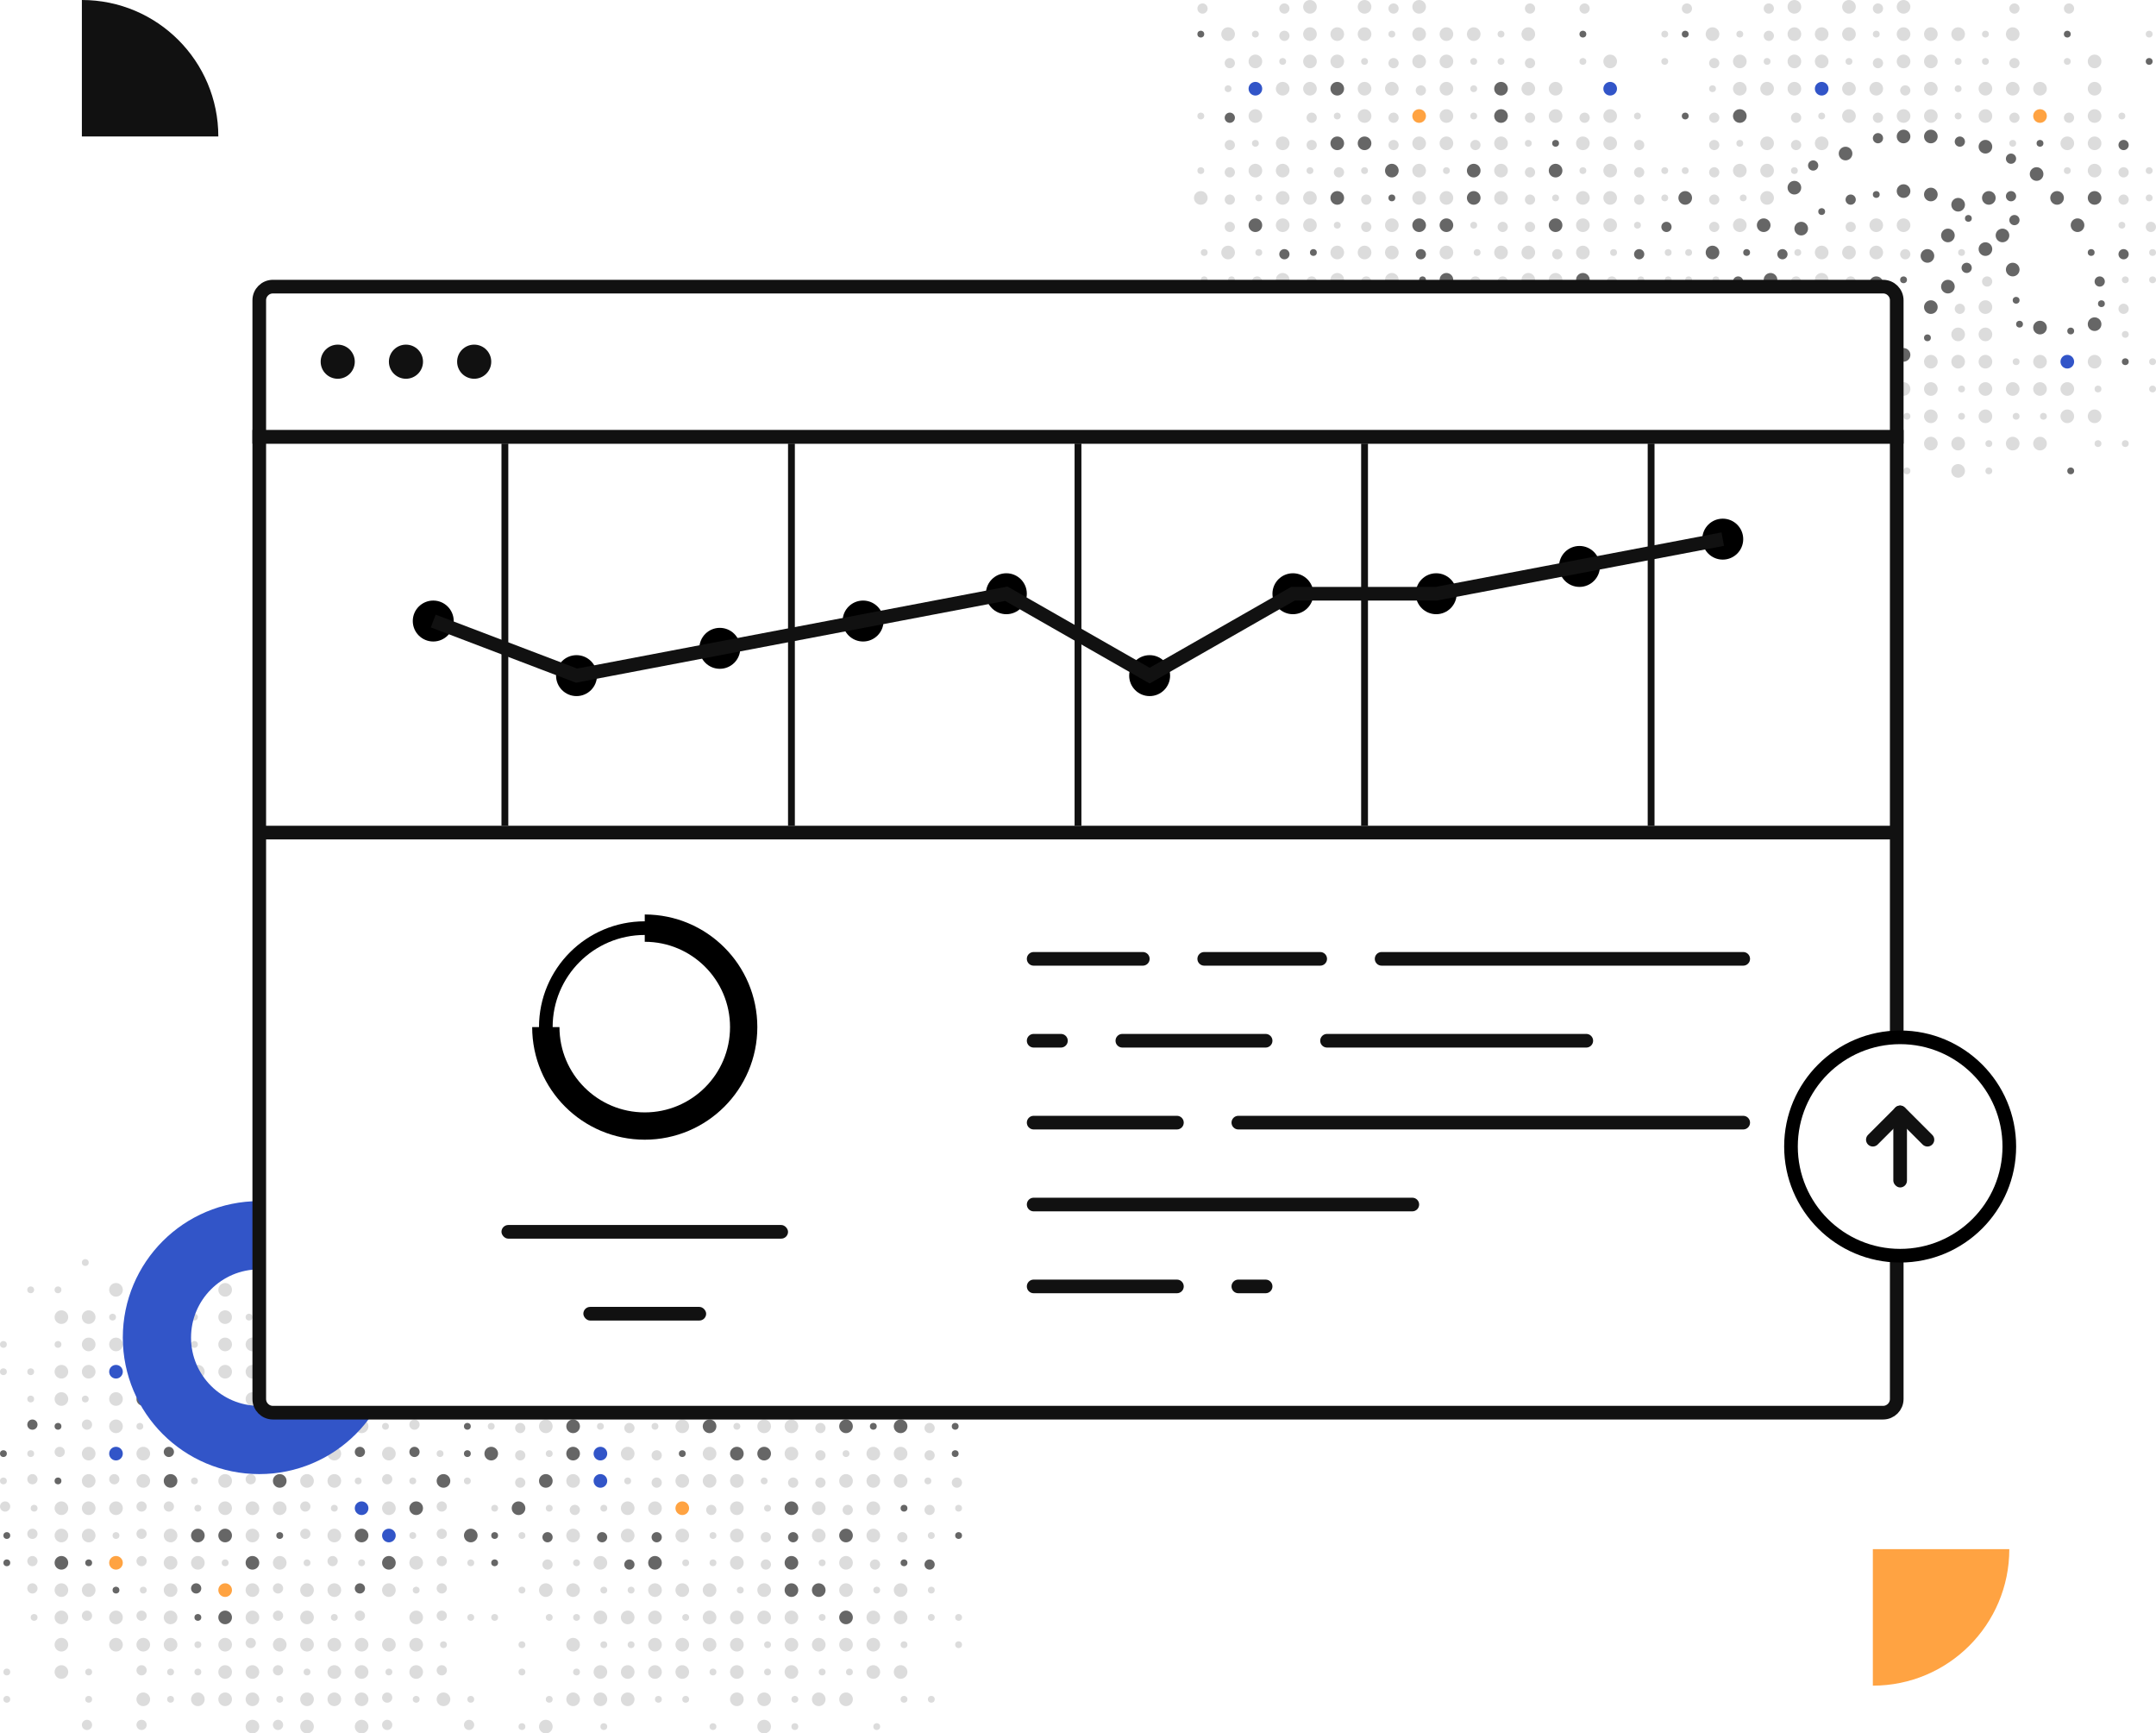 <?xml version="1.0" encoding="utf-8"?>
<svg xmlns="http://www.w3.org/2000/svg" width="632" height="508" viewBox="0 0 632 508">
  <g fill="none" fill-rule="evenodd">
    <rect width="632" height="508" fill="#FFF"/>
    <g transform="translate(0 368)">
      <g fill="#DCDCDC">
        <circle cx="144.5" cy="2.5" r="1.5"/>
        <circle cx="168.5" cy="2.5" r="1.5"/>
        <circle cx="176" cy="2" r="2"/>
        <circle cx="184" cy="10" r="2"/>
        <circle cx="176" cy="10" r="2"/>
        <circle cx="168.5" cy="10.5" r="1.5"/>
        <circle cx="160" cy="10" r="1"/>
        <circle cx="152" cy="10" r="2"/>
        <circle cx="144" cy="10" r="1"/>
        <circle cx="152.5" cy="18.5" r="1.5"/>
        <circle cx="160" cy="18" r="2"/>
        <circle cx="168" cy="18" r="1"/>
        <circle cx="176" cy="18" r="2"/>
        <circle cx="184" cy="18" r="2"/>
        <circle cx="184" cy="26" r="2"/>
        <circle cx="176" cy="26" r="2"/>
        <circle cx="168" cy="26" r="2"/>
        <circle cx="160" cy="26" r="2"/>
        <circle cx="152" cy="26" r="1"/>
        <circle cx="144" cy="34" r="1"/>
        <circle cx="152.5" cy="34.5" r="1.5"/>
        <circle cx="160" cy="34" r="2"/>
        <circle cx="176.5" cy="34.5" r="1.5"/>
        <circle cx="184" cy="34" r="1"/>
        <circle cx="184" cy="42" r="2"/>
        <circle cx="168" cy="42" r="2"/>
        <circle cx="160" cy="42" r="1"/>
        <circle cx="152.5" cy="42.5" r="1.5"/>
        <circle cx="192" cy="2" r="2"/>
        <circle cx="200.5" cy="2.5" r="1.5"/>
        <circle cx="208" cy="2" r="2"/>
        <circle cx="232" cy="10" r="1"/>
        <circle cx="224" cy="10" r="2"/>
        <circle cx="216" cy="10" r="2"/>
        <circle cx="208" cy="10" r="2"/>
        <circle cx="200" cy="10" r="1"/>
        <circle cx="192" cy="10" r="2"/>
        <circle cx="192" cy="18" r="1"/>
        <circle cx="200.5" cy="18.5" r="1.5"/>
        <circle cx="208" cy="18" r="2"/>
        <circle cx="216" cy="18" r="2"/>
        <circle cx="224" cy="18" r="1"/>
        <circle cx="232" cy="18" r="1"/>
        <circle cx="232" cy="26" r="2"/>
        <circle cx="224" cy="26" r="1"/>
        <circle cx="216" cy="26" r="2"/>
        <circle cx="208.5" cy="26.5" r="1.5"/>
        <circle cx="200" cy="26" r="2"/>
        <circle cx="192" cy="26" r="2"/>
        <circle cx="192" cy="34" r="2"/>
        <circle cx="200.5" cy="34.5" r="1.5"/>
        <circle cx="208" cy="34" r="2"/>
        <circle cx="232" cy="34" r="2"/>
        <circle cx="232" cy="42" r="2"/>
        <circle cx="208" cy="42" r="2"/>
        <circle cx="200.5" cy="42.5" r="1.5"/>
        <circle cx="192" cy="42" r="2"/>
        <circle cx="192" cy="50" r="1"/>
        <circle cx="200" cy="50" r="2"/>
        <circle cx="216" cy="50" r="1"/>
        <circle cx="224" cy="50" r="2"/>
        <circle cx="232" cy="50" r="2"/>
        <circle cx="232" cy="58" r="2"/>
        <circle cx="208" cy="58" r="2"/>
        <circle cx="192.5" cy="58.5" r="1.5"/>
        <circle cx="192.5" cy="66.5" r="1.5"/>
        <circle cx="200" cy="66" r="2"/>
        <circle cx="208" cy="66" r="2"/>
        <circle cx="216" cy="66" r="2"/>
        <circle cx="224" cy="66" r="1"/>
        <circle cx="232.5" cy="66.5" r="1.5"/>
        <circle cx="225" cy="74" r="1"/>
        <circle cx="216" cy="74" r="2"/>
        <circle cx="208.5" cy="74.5" r="1.5"/>
        <circle cx="192" cy="74" r="2"/>
        <circle cx="200" cy="82" r="2"/>
        <circle cx="209" cy="82" r="1"/>
        <circle cx="216" cy="82" r="2"/>
        <circle cx="224.5" cy="82.5" r="1.5"/>
        <circle cx="224.5" cy="90.5" r="1.5"/>
        <circle cx="216" cy="90" r="2"/>
        <circle cx="209" cy="90" r="1"/>
        <circle cx="201" cy="90" r="1"/>
        <circle cx="144" cy="50" r="1"/>
        <circle cx="152.5" cy="50.5" r="1.5"/>
        <circle cx="160" cy="50" r="2"/>
        <circle cx="176" cy="50" r="1"/>
        <circle cx="184.5" cy="50.5" r="1.5"/>
        <circle cx="184" cy="58" r="2"/>
        <circle cx="161" cy="58" r="1"/>
        <circle cx="152.5" cy="58.5" r="1.5"/>
        <circle cx="152.5" cy="66.5" r="1.5"/>
        <circle cx="168" cy="66" r="2"/>
        <circle cx="184" cy="66" r="1"/>
        <circle cx="184" cy="74" r="2"/>
        <circle cx="177" cy="74" r="1"/>
        <circle cx="168.5" cy="74.5" r="1.5"/>
        <circle cx="161" cy="74" r="1"/>
        <circle cx="145" cy="74" r="1"/>
        <circle cx="153" cy="82" r="1"/>
        <circle cx="168" cy="82" r="2"/>
        <circle cx="184" cy="82" r="2"/>
        <circle cx="176" cy="90" r="2"/>
        <circle cx="169" cy="90" r="1"/>
        <circle cx="160.5" cy="90.5" r="1.5"/>
        <circle cx="153" cy="98" r="1"/>
        <circle cx="160" cy="98" r="2"/>
        <circle cx="168" cy="98" r="2"/>
        <circle cx="177" cy="98" r="1"/>
        <circle cx="185" cy="98" r="1"/>
        <circle cx="184" cy="106" r="2"/>
        <circle cx="176" cy="106" r="2"/>
        <circle cx="169" cy="106" r="1"/>
        <circle cx="161" cy="106" r="1"/>
        <circle cx="145" cy="106" r="1"/>
        <circle cx="153" cy="114" r="1"/>
        <circle cx="168" cy="114" r="2"/>
        <circle cx="177" cy="114" r="1"/>
        <circle cx="185" cy="114" r="1"/>
        <circle cx="184" cy="122" r="2"/>
        <circle cx="176" cy="122" r="2"/>
        <circle cx="169" cy="122" r="1"/>
        <circle cx="153" cy="122" r="1"/>
        <circle cx="161" cy="130" r="1"/>
        <circle cx="168" cy="130" r="2"/>
        <circle cx="176" cy="130" r="2"/>
        <circle cx="184" cy="130" r="2"/>
        <circle cx="177" cy="138" r="1"/>
        <circle cx="160" cy="138" r="2"/>
        <circle cx="153" cy="138" r="1"/>
        <circle cx="192" cy="98" r="2"/>
        <circle cx="200" cy="98" r="2"/>
        <circle cx="208" cy="98" r="2"/>
        <circle cx="217" cy="98" r="1"/>
        <circle cx="224" cy="98" r="2"/>
        <circle cx="232" cy="106" r="2"/>
        <circle cx="224" cy="106" r="2"/>
        <circle cx="216" cy="106" r="2"/>
        <circle cx="208" cy="106" r="2"/>
        <circle cx="201" cy="106" r="1"/>
        <circle cx="192" cy="106" r="2"/>
        <circle cx="192" cy="114" r="2"/>
        <circle cx="200" cy="114" r="2"/>
        <circle cx="208" cy="114" r="2"/>
        <circle cx="216" cy="114" r="2"/>
        <circle cx="225" cy="114" r="1"/>
        <circle cx="232" cy="114" r="2"/>
        <circle cx="232" cy="122" r="2"/>
        <circle cx="225" cy="122" r="1"/>
        <circle cx="216" cy="122" r="2"/>
        <circle cx="209" cy="122" r="1"/>
        <circle cx="200" cy="122" r="2"/>
        <circle cx="192" cy="122" r="2"/>
        <circle cx="193" cy="130" r="1"/>
        <circle cx="201" cy="130" r="1"/>
        <circle cx="216" cy="130" r="2"/>
        <circle cx="224" cy="130" r="2"/>
        <circle cx="233" cy="130" r="1"/>
        <circle cx="233" cy="138" r="1"/>
        <circle cx="224" cy="138" r="2"/>
        <circle cx="209" cy="138" r="1"/>
        <circle cx="240.5" cy="2.5" r="1.5"/>
        <circle cx="256.5" cy="2.5" r="1.5"/>
        <circle cx="280" cy="10" r="1"/>
        <circle cx="256" cy="10" r="1"/>
        <circle cx="240" cy="10" r="2"/>
        <circle cx="240.5" cy="18.5" r="1.5"/>
        <circle cx="256" cy="18" r="1"/>
        <circle cx="264" cy="18" r="2"/>
        <circle cx="280" cy="18" r="1"/>
        <circle cx="264" cy="26" r="2"/>
        <circle cx="248" cy="26" r="2"/>
        <circle cx="240" cy="26" r="2"/>
        <circle cx="240.5" cy="34.5" r="1.5"/>
        <circle cx="248" cy="34" r="2"/>
        <circle cx="256.5" cy="34.5" r="1.5"/>
        <circle cx="264" cy="34" r="2"/>
        <circle cx="272" cy="34" r="1"/>
        <circle cx="272.5" cy="42.5" r="1.5"/>
        <circle cx="264" cy="42" r="2"/>
        <circle cx="256" cy="42" r="2"/>
        <circle cx="240" cy="42" r="1"/>
        <circle cx="240.5" cy="50.5" r="1.5"/>
        <circle cx="272.5" cy="50.5" r="1.5"/>
        <circle cx="272.5" cy="58.5" r="1.5"/>
        <circle cx="264" cy="58" r="2"/>
        <circle cx="256" cy="58" r="2"/>
        <circle cx="248" cy="58" r="1"/>
        <circle cx="240.5" cy="58.5" r="1.5"/>
        <circle cx="240.5" cy="66.5" r="1.5"/>
        <circle cx="248" cy="66" r="2"/>
        <circle cx="256" cy="66" r="2"/>
        <circle cx="264" cy="66" r="2"/>
        <circle cx="272" cy="66" r="1"/>
        <circle cx="280.5" cy="66.5" r="1.5"/>
        <circle cx="281" cy="74" r="1"/>
        <circle cx="272.5" cy="74.5" r="1.5"/>
        <circle cx="256" cy="74" r="2"/>
        <circle cx="248.5" cy="74.5" r="1.5"/>
        <circle cx="240" cy="74" r="2"/>
        <circle cx="240" cy="82" r="2"/>
        <circle cx="256" cy="82" r="2"/>
        <circle cx="264.5" cy="82.5" r="1.5"/>
        <circle cx="273" cy="82" r="1"/>
        <circle cx="256.5" cy="90.5" r="1.5"/>
        <circle cx="248" cy="90" r="2"/>
        <circle cx="241" cy="90" r="1"/>
        <circle cx="248" cy="98" r="2"/>
        <circle cx="257" cy="98" r="1"/>
        <circle cx="264" cy="98" r="2"/>
        <circle cx="273" cy="98" r="1"/>
        <circle cx="281" cy="106" r="1"/>
        <circle cx="273" cy="106" r="1"/>
        <circle cx="264" cy="106" r="2"/>
        <circle cx="256" cy="106" r="2"/>
        <circle cx="241" cy="106" r="1"/>
        <circle cx="240" cy="114" r="2"/>
        <circle cx="248" cy="114" r="2"/>
        <circle cx="256" cy="114" r="2"/>
        <circle cx="265" cy="114" r="1"/>
        <circle cx="281" cy="114" r="1"/>
        <circle cx="264" cy="122" r="2"/>
        <circle cx="256" cy="122" r="2"/>
        <circle cx="249" cy="122" r="1"/>
        <circle cx="241" cy="122" r="1"/>
        <circle cx="240" cy="130" r="2"/>
        <circle cx="248" cy="130" r="2"/>
        <circle cx="265" cy="130" r="1"/>
        <circle cx="273" cy="130" r="1"/>
        <circle cx="257" cy="138" r="1"/>
        <circle cx="137.5" cy="137.5" r="1.5" transform="rotate(180 137.5 137.5)"/>
        <circle cx="113.5" cy="137.5" r="1.5" transform="rotate(180 113.5 137.5)"/>
        <circle cx="106" cy="138" r="2" transform="rotate(180 106 138)"/>
        <circle cx="98" cy="130" r="2" transform="rotate(180 98 130)"/>
        <circle cx="106" cy="130" r="2" transform="rotate(180 106 130)"/>
        <circle cx="113.5" cy="129.5" r="1.5" transform="rotate(180 113.5 129.5)"/>
        <circle cx="122" cy="130" r="1" transform="rotate(180 122 130)"/>
        <circle cx="130" cy="130" r="2" transform="rotate(180 130 130)"/>
        <circle cx="138" cy="130" r="1" transform="rotate(180 138 130)"/>
        <circle cx="129.5" cy="121.5" r="1.5" transform="rotate(180 129.5 121.5)"/>
        <circle cx="122" cy="122" r="2" transform="rotate(180 122 122)"/>
        <circle cx="114" cy="122" r="1" transform="rotate(180 114 122)"/>
        <circle cx="106" cy="122" r="2" transform="rotate(180 106 122)"/>
        <circle cx="98" cy="122" r="2" transform="rotate(180 98 122)"/>
        <circle cx="98" cy="114" r="2" transform="rotate(180 98 114)"/>
        <circle cx="106" cy="114" r="2" transform="rotate(180 106 114)"/>
        <circle cx="114" cy="114" r="2" transform="rotate(180 114 114)"/>
        <circle cx="122" cy="114" r="2" transform="rotate(180 122 114)"/>
        <circle cx="130" cy="114" r="1" transform="rotate(180 130 114)"/>
        <circle cx="138" cy="106" r="1" transform="rotate(180 138 106)"/>
        <circle cx="129.5" cy="105.5" r="1.5" transform="rotate(180 129.5 105.5)"/>
        <circle cx="122" cy="106" r="2" transform="rotate(180 122 106)"/>
        <circle cx="105.5" cy="105.5" r="1.5" transform="rotate(180 105.5 105.5)"/>
        <circle cx="98" cy="106" r="1" transform="rotate(180 98 106)"/>
        <circle cx="98" cy="98" r="2" transform="rotate(180 98 98)"/>
        <circle cx="114" cy="98" r="2" transform="rotate(180 114 98)"/>
        <circle cx="122" cy="98" r="1" transform="rotate(180 122 98)"/>
        <circle cx="129.5" cy="97.5" r="1.5" transform="rotate(180 129.5 97.5)"/>
        <circle cx="90" cy="138" r="2" transform="rotate(180 90 138)"/>
        <circle cx="81.5" cy="137.5" r="1.5" transform="rotate(180 81.5 137.5)"/>
        <circle cx="74" cy="138" r="2" transform="rotate(180 74 138)"/>
        <circle cx="50" cy="130" r="1" transform="rotate(180 50 130)"/>
        <circle cx="58" cy="130" r="2" transform="rotate(180 58 130)"/>
        <circle cx="66" cy="130" r="2" transform="rotate(180 66 130)"/>
        <circle cx="74" cy="130" r="2" transform="rotate(180 74 130)"/>
        <circle cx="82" cy="130" r="1" transform="rotate(180 82 130)"/>
        <circle cx="90" cy="130" r="2" transform="rotate(180 90 130)"/>
        <circle cx="90" cy="122" r="1" transform="rotate(180 90 122)"/>
        <circle cx="81.5" cy="121.5" r="1.5" transform="rotate(180 81.5 121.5)"/>
        <circle cx="74" cy="122" r="2" transform="rotate(180 74 122)"/>
        <circle cx="66" cy="122" r="2" transform="rotate(180 66 122)"/>
        <circle cx="58" cy="122" r="1" transform="rotate(180 58 122)"/>
        <circle cx="50" cy="122" r="1" transform="rotate(180 50 122)"/>
        <circle cx="50" cy="114" r="2" transform="rotate(180 50 114)"/>
        <circle cx="58" cy="114" r="1" transform="rotate(180 58 114)"/>
        <circle cx="66" cy="114" r="2" transform="rotate(180 66 114)"/>
        <circle cx="73.5" cy="113.5" r="1.5" transform="rotate(180 73.5 113.5)"/>
        <circle cx="82" cy="114" r="2" transform="rotate(180 82 114)"/>
        <circle cx="90" cy="114" r="2" transform="rotate(180 90 114)"/>
        <circle cx="90" cy="106" r="2" transform="rotate(180 90 106)"/>
        <circle cx="81.5" cy="105.5" r="1.5" transform="rotate(180 81.5 105.5)"/>
        <circle cx="74" cy="106" r="2" transform="rotate(180 74 106)"/>
        <circle cx="50" cy="106" r="2" transform="rotate(180 50 106)"/>
        <circle cx="50" cy="98" r="2" transform="rotate(180 50 98)"/>
        <circle cx="74" cy="98" r="2" transform="rotate(180 74 98)"/>
        <circle cx="81.5" cy="97.5" r="1.5" transform="rotate(180 81.5 97.5)"/>
        <circle cx="90" cy="98" r="2" transform="rotate(180 90 98)"/>
        <circle cx="90" cy="90" r="1" transform="rotate(180 90 90)"/>
        <circle cx="82" cy="90" r="2" transform="rotate(180 82 90)"/>
        <circle cx="66" cy="90" r="1" transform="rotate(180 66 90)"/>
        <circle cx="58" cy="90" r="2" transform="rotate(180 58 90)"/>
        <circle cx="50" cy="90" r="2" transform="rotate(180 50 90)"/>
        <circle cx="50" cy="82" r="2" transform="rotate(180 50 82)"/>
        <circle cx="74" cy="82" r="2" transform="rotate(180 74 82)"/>
        <circle cx="89.5" cy="81.5" r="1.5" transform="rotate(180 89.5 81.5)"/>
        <circle cx="89.5" cy="73.5" r="1.5" transform="rotate(180 89.5 73.5)"/>
        <circle cx="82" cy="74" r="2" transform="rotate(180 82 74)"/>
        <circle cx="74" cy="74" r="2" transform="rotate(180 74 74)"/>
        <circle cx="66" cy="74" r="2" transform="rotate(180 66 74)"/>
        <circle cx="58" cy="74" r="1" transform="rotate(180 58 74)"/>
        <circle cx="49.5" cy="73.5" r="1.5" transform="rotate(180 49.5 73.5)"/>
        <circle cx="57" cy="66" r="1" transform="rotate(180 57 66)"/>
        <circle cx="66" cy="66" r="2" transform="rotate(180 66 66)"/>
        <circle cx="73.5" cy="65.5" r="1.5" transform="rotate(180 73.5 65.5)"/>
        <circle cx="90" cy="66" r="2" transform="rotate(180 90 66)"/>
        <circle cx="82" cy="58" r="2" transform="rotate(180 82 58)"/>
        <circle cx="73" cy="58" r="1" transform="rotate(180 73 58)"/>
        <circle cx="66" cy="58" r="2" transform="rotate(180 66 58)"/>
        <circle cx="57.5" cy="57.5" r="1.5" transform="rotate(180 57.5 57.5)"/>
        <circle cx="57.5" cy="49.5" r="1.5" transform="rotate(180 57.5 49.5)"/>
        <circle cx="66" cy="50" r="2" transform="rotate(180 66 50)"/>
        <circle cx="73" cy="50" r="1" transform="rotate(180 73 50)"/>
        <circle cx="81" cy="50" r="1" transform="rotate(180 81 50)"/>
        <circle cx="138" cy="90" r="1" transform="rotate(180 138 90)"/>
        <circle cx="129.5" cy="89.5" r="1.5" transform="rotate(180 129.5 89.5)"/>
        <circle cx="122" cy="90" r="2" transform="rotate(180 122 90)"/>
        <circle cx="106" cy="90" r="1" transform="rotate(180 106 90)"/>
        <circle cx="97.5" cy="89.5" r="1.5" transform="rotate(180 97.5 89.5)"/>
        <circle cx="98" cy="82" r="2" transform="rotate(180 98 82)"/>
        <circle cx="121" cy="82" r="1" transform="rotate(180 121 82)"/>
        <circle cx="129.5" cy="81.5" r="1.5" transform="rotate(180 129.5 81.5)"/>
        <circle cx="129.5" cy="73.5" r="1.5" transform="rotate(180 129.5 73.5)"/>
        <circle cx="114" cy="74" r="2" transform="rotate(180 114 74)"/>
        <circle cx="98" cy="74" r="1" transform="rotate(180 98 74)"/>
        <circle cx="98" cy="66" r="2" transform="rotate(180 98 66)"/>
        <circle cx="105" cy="66" r="1" transform="rotate(180 105 66)"/>
        <circle cx="113.5" cy="65.5" r="1.5" transform="rotate(180 113.5 65.5)"/>
        <circle cx="121" cy="66" r="1" transform="rotate(180 121 66)"/>
        <circle cx="137" cy="66" r="1" transform="rotate(180 137 66)"/>
        <circle cx="129" cy="58" r="1" transform="rotate(180 129 58)"/>
        <circle cx="114" cy="58" r="2" transform="rotate(180 114 58)"/>
        <circle cx="98" cy="58" r="2" transform="rotate(180 98 58)"/>
        <circle cx="106" cy="50" r="2" transform="rotate(180 106 50)"/>
        <circle cx="113" cy="50" r="1" transform="rotate(180 113 50)"/>
        <circle cx="121.5" cy="49.5" r="1.5" transform="rotate(180 121.5 49.5)"/>
        <circle cx="129" cy="42" r="1" transform="rotate(180 129 42)"/>
        <circle cx="122" cy="42" r="2" transform="rotate(180 122 42)"/>
        <circle cx="114" cy="42" r="2" transform="rotate(180 114 42)"/>
        <circle cx="105" cy="42" r="1" transform="rotate(180 105 42)"/>
        <circle cx="97" cy="42" r="1" transform="rotate(180 97 42)"/>
        <circle cx="98" cy="34" r="2" transform="rotate(180 98 34)"/>
        <circle cx="106" cy="34" r="2" transform="rotate(180 106 34)"/>
        <circle cx="113" cy="34" r="1" transform="rotate(180 113 34)"/>
        <circle cx="121" cy="34" r="1" transform="rotate(180 121 34)"/>
        <circle cx="137" cy="34" r="1" transform="rotate(180 137 34)"/>
        <circle cx="129" cy="26" r="1" transform="rotate(180 129 26)"/>
        <circle cx="114" cy="26" r="2" transform="rotate(180 114 26)"/>
        <circle cx="105" cy="26" r="1" transform="rotate(180 105 26)"/>
        <circle cx="97" cy="26" r="1" transform="rotate(180 97 26)"/>
        <circle cx="98" cy="18" r="2" transform="rotate(180 98 18)"/>
        <circle cx="106" cy="18" r="2" transform="rotate(180 106 18)"/>
        <circle cx="113" cy="18" r="1" transform="rotate(180 113 18)"/>
        <circle cx="129" cy="18" r="1" transform="rotate(180 129 18)"/>
        <circle cx="121" cy="10" r="1" transform="rotate(180 121 10)"/>
        <circle cx="114" cy="10" r="2" transform="rotate(180 114 10)"/>
        <circle cx="106" cy="10" r="2" transform="rotate(180 106 10)"/>
        <circle cx="98" cy="10" r="2" transform="rotate(180 98 10)"/>
        <circle cx="105" cy="2" r="1" transform="rotate(180 105 2)"/>
        <circle cx="122" cy="2" r="2" transform="rotate(180 122 2)"/>
        <circle cx="129" cy="2" r="1" transform="rotate(180 129 2)"/>
        <circle cx="90" cy="42" r="2" transform="rotate(180 90 42)"/>
        <circle cx="82" cy="42" r="2" transform="rotate(180 82 42)"/>
        <circle cx="74" cy="42" r="2" transform="rotate(180 74 42)"/>
        <circle cx="65" cy="42" r="1" transform="rotate(180 65 42)"/>
        <circle cx="58" cy="42" r="2" transform="rotate(180 58 42)"/>
        <circle cx="50" cy="34" r="2" transform="rotate(180 50 34)"/>
        <circle cx="58" cy="34" r="2" transform="rotate(180 58 34)"/>
        <circle cx="66" cy="34" r="2" transform="rotate(180 66 34)"/>
        <circle cx="74" cy="34" r="2" transform="rotate(180 74 34)"/>
        <circle cx="81" cy="34" r="1" transform="rotate(180 81 34)"/>
        <circle cx="90" cy="34" r="2" transform="rotate(180 90 34)"/>
        <circle cx="90" cy="26" r="2" transform="rotate(180 90 26)"/>
        <circle cx="82" cy="26" r="2" transform="rotate(180 82 26)"/>
        <circle cx="74" cy="26" r="2" transform="rotate(180 74 26)"/>
        <circle cx="66" cy="26" r="2" transform="rotate(180 66 26)"/>
        <circle cx="57" cy="26" r="1" transform="rotate(180 57 26)"/>
        <circle cx="50" cy="26" r="2" transform="rotate(180 50 26)"/>
        <circle cx="50" cy="18" r="2" transform="rotate(180 50 18)"/>
        <circle cx="57" cy="18" r="1" transform="rotate(180 57 18)"/>
        <circle cx="66" cy="18" r="2" transform="rotate(180 66 18)"/>
        <circle cx="73" cy="18" r="1" transform="rotate(180 73 18)"/>
        <circle cx="82" cy="18" r="2" transform="rotate(180 82 18)"/>
        <circle cx="90" cy="18" r="2" transform="rotate(180 90 18)"/>
        <circle cx="89" cy="10" r="1" transform="rotate(180 89 10)"/>
        <circle cx="81" cy="10" r="1" transform="rotate(180 81 10)"/>
        <circle cx="66" cy="10" r="2" transform="rotate(180 66 10)"/>
        <circle cx="58" cy="10" r="2" transform="rotate(180 58 10)"/>
        <circle cx="49" cy="10" r="1" transform="rotate(180 49 10)"/>
        <circle cx="49" cy="2" r="1" transform="rotate(180 49 2)"/>
        <circle cx="58" cy="2" r="2" transform="rotate(180 58 2)"/>
        <circle cx="73" cy="2" r="1" transform="rotate(180 73 2)"/>
        <circle cx="41.5" cy="137.5" r="1.5" transform="rotate(180 41.5 137.5)"/>
        <circle cx="25.5" cy="137.5" r="1.5" transform="rotate(180 25.5 137.5)"/>
        <circle cx="2" cy="130" r="1" transform="rotate(180 2 130)"/>
        <circle cx="26" cy="130" r="1" transform="rotate(180 26 130)"/>
        <circle cx="42" cy="130" r="2" transform="rotate(180 42 130)"/>
        <circle cx="41.5" cy="121.5" r="1.5" transform="rotate(180 41.5 121.5)"/>
        <circle cx="26" cy="122" r="1" transform="rotate(180 26 122)"/>
        <circle cx="18" cy="122" r="2" transform="rotate(180 18 122)"/>
        <circle cx="2" cy="122" r="1" transform="rotate(180 2 122)"/>
        <circle cx="18" cy="114" r="2" transform="rotate(180 18 114)"/>
        <circle cx="34" cy="114" r="2" transform="rotate(180 34 114)"/>
        <circle cx="42" cy="114" r="2" transform="rotate(180 42 114)"/>
        <circle cx="41.5" cy="105.5" r="1.5" transform="rotate(180 41.5 105.5)"/>
        <circle cx="34" cy="106" r="2" transform="rotate(180 34 106)"/>
        <circle cx="25.5" cy="105.5" r="1.5" transform="rotate(180 25.5 105.5)"/>
        <circle cx="18" cy="106" r="2" transform="rotate(180 18 106)"/>
        <circle cx="10" cy="106" r="1" transform="rotate(180 10 106)"/>
        <circle cx="9.5" cy="97.5" r="1.5" transform="rotate(180 9.5 97.5)"/>
        <circle cx="18" cy="98" r="2" transform="rotate(180 18 98)"/>
        <circle cx="26" cy="98" r="2" transform="rotate(180 26 98)"/>
        <circle cx="42" cy="98" r="1" transform="rotate(180 42 98)"/>
        <circle cx="41.5" cy="89.5" r="1.5" transform="rotate(180 41.5 89.5)"/>
        <circle cx="9.5" cy="89.5" r="1.5" transform="rotate(180 9.5 89.5)"/>
        <circle cx="9.5" cy="81.5" r="1.5" transform="rotate(180 9.5 81.5)"/>
        <circle cx="18" cy="82" r="2" transform="rotate(180 18 82)"/>
        <circle cx="26" cy="82" r="2" transform="rotate(180 26 82)"/>
        <circle cx="34" cy="82" r="1" transform="rotate(180 34 82)"/>
        <circle cx="41.5" cy="81.5" r="1.5" transform="rotate(180 41.5 81.5)"/>
        <circle cx="41.5" cy="73.5" r="1.5" transform="rotate(180 41.5 73.5)"/>
        <circle cx="34" cy="74" r="2" transform="rotate(180 34 74)"/>
        <circle cx="26" cy="74" r="2" transform="rotate(180 26 74)"/>
        <circle cx="18" cy="74" r="2" transform="rotate(180 18 74)"/>
        <circle cx="10" cy="74" r="1" transform="rotate(180 10 74)"/>
        <circle cx="1.5" cy="73.5" r="1.5" transform="rotate(180 1.5 73.5)"/>
        <circle cx="1" cy="66" r="1" transform="rotate(180 1 66)"/>
        <circle cx="9.5" cy="65.5" r="1.5" transform="rotate(180 9.5 65.5)"/>
        <circle cx="26" cy="66" r="2" transform="rotate(180 26 66)"/>
        <circle cx="33.5" cy="65.5" r="1.5" transform="rotate(180 33.5 65.5)"/>
        <circle cx="42" cy="66" r="2" transform="rotate(180 42 66)"/>
        <circle cx="42" cy="58" r="2" transform="rotate(180 42 58)"/>
        <circle cx="26" cy="58" r="2" transform="rotate(180 26 58)"/>
        <circle cx="17.5" cy="57.5" r="1.5" transform="rotate(180 17.5 57.5)"/>
        <circle cx="9" cy="58" r="1" transform="rotate(180 9 58)"/>
        <circle cx="25.5" cy="49.5" r="1.5" transform="rotate(180 25.5 49.5)"/>
        <circle cx="34" cy="50" r="2" transform="rotate(180 34 50)"/>
        <circle cx="41" cy="50" r="1" transform="rotate(180 41 50)"/>
        <circle cx="34" cy="42" r="2" transform="rotate(180 34 42)"/>
        <circle cx="25" cy="42" r="1" transform="rotate(180 25 42)"/>
        <circle cx="18" cy="42" r="2" transform="rotate(180 18 42)"/>
        <circle cx="9" cy="42" r="1" transform="rotate(180 9 42)"/>
        <circle cx="1" cy="34" r="1" transform="rotate(180 1 34)"/>
        <circle cx="9" cy="34" r="1" transform="rotate(180 9 34)"/>
        <circle cx="18" cy="34" r="2" transform="rotate(180 18 34)"/>
        <circle cx="26" cy="34" r="2" transform="rotate(180 26 34)"/>
        <circle cx="41" cy="34" r="1" transform="rotate(180 41 34)"/>
        <circle cx="42" cy="26" r="2" transform="rotate(180 42 26)"/>
        <circle cx="34" cy="26" r="2" transform="rotate(180 34 26)"/>
        <circle cx="26" cy="26" r="2" transform="rotate(180 26 26)"/>
        <circle cx="17" cy="26" r="1" transform="rotate(180 17 26)"/>
        <circle cx="1" cy="26" r="1" transform="rotate(180 1 26)"/>
        <circle cx="18" cy="18" r="2" transform="rotate(180 18 18)"/>
        <circle cx="26" cy="18" r="2" transform="rotate(180 26 18)"/>
        <circle cx="33" cy="18" r="1" transform="rotate(180 33 18)"/>
        <circle cx="41" cy="18" r="1" transform="rotate(180 41 18)"/>
        <circle cx="42" cy="10" r="2" transform="rotate(180 42 10)"/>
        <circle cx="34" cy="10" r="2" transform="rotate(180 34 10)"/>
        <circle cx="17" cy="10" r="1" transform="rotate(180 17 10)"/>
        <circle cx="9" cy="10" r="1" transform="rotate(180 9 10)"/>
        <circle cx="25" cy="2" r="1" transform="rotate(180 25 2)"/>
      </g>
      <g fill="#FFA342" transform="translate(32 72)">
        <circle cx="168" cy="2" r="2"/>
        <circle cx="34" cy="26" r="2" transform="rotate(180 34 26)"/>
        <circle cx="2" cy="18" r="2" transform="rotate(180 2 18)"/>
      </g>
      <g fill="#3255C8" transform="translate(32 32)">
        <circle cx="144" cy="26" r="2"/>
        <circle cx="144" cy="34" r="2"/>
        <circle cx="82" cy="50" r="2" transform="rotate(180 82 50)"/>
        <circle cx="74" cy="42" r="2" transform="rotate(180 74 42)"/>
        <circle cx="2" cy="26" r="2" transform="rotate(180 2 26)"/>
        <circle cx="2" cy="2" r="2" transform="rotate(180 2 2)"/>
      </g>
      <g fill="#666" transform="translate(0 32)">
        <circle cx="176.5" cy="10.5" r="1.5"/>
        <circle cx="216" cy="2" r="2"/>
        <circle cx="224" cy="2" r="1"/>
        <circle cx="224.5" cy="10.5" r="1.5"/>
        <circle cx="216" cy="10" r="2"/>
        <circle cx="208" cy="18" r="2"/>
        <circle cx="224" cy="26" r="2"/>
        <circle cx="216" cy="26" r="2"/>
        <circle cx="200" cy="26" r="1"/>
        <circle cx="232" cy="42" r="2"/>
        <circle cx="192.5" cy="50.5" r="1.5"/>
        <circle cx="232.5" cy="50.5" r="1.5"/>
        <circle cx="232" cy="58" r="2"/>
        <circle cx="192" cy="58" r="2"/>
        <circle cx="168" cy="18" r="2"/>
        <circle cx="168" cy="26" r="2"/>
        <circle cx="144" cy="26" r="2"/>
        <circle cx="160" cy="34" r="2"/>
        <circle cx="152" cy="42" r="2"/>
        <circle cx="145" cy="50" r="1"/>
        <circle cx="160.5" cy="50.5" r="1.5"/>
        <circle cx="176.5" cy="50.5" r="1.5"/>
        <circle cx="184.5" cy="58.5" r="1.5"/>
        <circle cx="145" cy="58" r="1"/>
        <circle cx="232" cy="66" r="2"/>
        <circle cx="248" cy="10" r="1"/>
        <circle cx="248" cy="18" r="2"/>
        <circle cx="256" cy="18" r="1"/>
        <circle cx="264" cy="18" r="2"/>
        <circle cx="280" cy="18" r="1"/>
        <circle cx="280" cy="26" r="1"/>
        <circle cx="265" cy="42" r="1"/>
        <circle cx="248" cy="50" r="2"/>
        <circle cx="281" cy="50" r="1"/>
        <circle cx="272.5" cy="58.5" r="1.5"/>
        <circle cx="265" cy="58" r="1"/>
        <circle cx="240" cy="66" r="2"/>
        <circle cx="248" cy="74" r="2"/>
        <circle cx="105.5" cy="65.5" r="1.5" transform="rotate(180 105.5 65.5)"/>
        <circle cx="66" cy="74" r="2" transform="rotate(180 66 74)"/>
        <circle cx="58" cy="74" r="1" transform="rotate(180 58 74)"/>
        <circle cx="57.5" cy="65.5" r="1.5" transform="rotate(180 57.5 65.5)"/>
        <circle cx="74" cy="58" r="2" transform="rotate(180 74 58)"/>
        <circle cx="58" cy="50" r="2" transform="rotate(180 58 50)"/>
        <circle cx="66" cy="50" r="2" transform="rotate(180 66 50)"/>
        <circle cx="82" cy="50" r="1" transform="rotate(180 82 50)"/>
        <circle cx="50" cy="34" r="2" transform="rotate(180 50 34)"/>
        <circle cx="82" cy="34" r="2" transform="rotate(180 82 34)"/>
        <circle cx="89.5" cy="25.5" r="1.5" transform="rotate(180 89.5 25.5)"/>
        <circle cx="49.5" cy="25.5" r="1.5" transform="rotate(180 49.5 25.5)"/>
        <circle cx="50" cy="18" r="2" transform="rotate(180 50 18)"/>
        <circle cx="90" cy="18" r="2" transform="rotate(180 90 18)"/>
        <circle cx="114" cy="58" r="2" transform="rotate(180 114 58)"/>
        <circle cx="106" cy="50" r="2" transform="rotate(180 106 50)"/>
        <circle cx="122" cy="42" r="2" transform="rotate(180 122 42)"/>
        <circle cx="130" cy="34" r="2" transform="rotate(180 130 34)"/>
        <circle cx="137" cy="26" r="1" transform="rotate(180 137 26)"/>
        <circle cx="121.5" cy="25.5" r="1.5" transform="rotate(180 121.5 25.5)"/>
        <circle cx="105.5" cy="25.5" r="1.5" transform="rotate(180 105.5 25.5)"/>
        <circle cx="97.5" cy="17.5" r="1.5" transform="rotate(180 97.5 17.5)"/>
        <circle cx="137" cy="18" r="1" transform="rotate(180 137 18)"/>
        <circle cx="50" cy="10" r="2" transform="rotate(180 50 10)"/>
        <circle cx="34" cy="66" r="1" transform="rotate(180 34 66)"/>
        <circle cx="26" cy="58" r="1" transform="rotate(180 26 58)"/>
        <circle cx="18" cy="58" r="2" transform="rotate(180 18 58)"/>
        <circle cx="2" cy="58" r="1" transform="rotate(180 2 58)"/>
        <circle cx="2" cy="50" r="1" transform="rotate(180 2 50)"/>
        <circle cx="17" cy="34" r="1" transform="rotate(180 17 34)"/>
        <circle cx="1" cy="26" r="1" transform="rotate(180 1 26)"/>
        <circle cx="9.5" cy="17.5" r="1.5" transform="rotate(180 9.5 17.5)"/>
        <circle cx="17" cy="18" r="1" transform="rotate(180 17 18)"/>
        <circle cx="42" cy="10" r="2" transform="rotate(180 42 10)"/>
        <circle cx="138" cy="50" r="2" transform="rotate(180 138 50)"/>
      </g>
    </g>
    <g transform="translate(350)">
      <g fill="#DCDCDC">
        <circle cx="2.5" cy="2.5" r="1.5"/>
        <circle cx="26.5" cy="2.5" r="1.5"/>
        <circle cx="34" cy="2" r="2"/>
        <circle cx="42" cy="10" r="2"/>
        <circle cx="34" cy="10" r="2"/>
        <circle cx="26.5" cy="10.5" r="1.5"/>
        <circle cx="18" cy="10" r="1"/>
        <circle cx="10" cy="10" r="2"/>
        <circle cx="10.5" cy="18.5" r="1.5"/>
        <circle cx="18" cy="18" r="2"/>
        <circle cx="26" cy="18" r="1"/>
        <circle cx="34" cy="18" r="2"/>
        <circle cx="42" cy="18" r="2"/>
        <circle cx="34" cy="26" r="2"/>
        <circle cx="26" cy="26" r="2"/>
        <circle cx="10" cy="26" r="1"/>
        <circle cx="2" cy="34" r="1"/>
        <circle cx="18" cy="34" r="2"/>
        <circle cx="34.5" cy="34.5" r="1.5"/>
        <circle cx="42" cy="34" r="1"/>
        <circle cx="26" cy="42" r="2"/>
        <circle cx="18" cy="42" r="1"/>
        <circle cx="10.5" cy="42.5" r="1.5"/>
        <circle cx="50" cy="2" r="2"/>
        <circle cx="58.5" cy="2.5" r="1.5"/>
        <circle cx="66" cy="2" r="2"/>
        <circle cx="90" cy="10" r="1"/>
        <circle cx="82" cy="10" r="2"/>
        <circle cx="74" cy="10" r="2"/>
        <circle cx="66" cy="10" r="2"/>
        <circle cx="58" cy="10" r="1"/>
        <circle cx="50" cy="10" r="2"/>
        <circle cx="50" cy="18" r="1"/>
        <circle cx="58.5" cy="18.5" r="1.5"/>
        <circle cx="66" cy="18" r="2"/>
        <circle cx="74" cy="18" r="2"/>
        <circle cx="82" cy="18" r="1"/>
        <circle cx="90" cy="18" r="1"/>
        <circle cx="82" cy="26" r="1"/>
        <circle cx="74" cy="26" r="2"/>
        <circle cx="66.5" cy="26.5" r="1.5"/>
        <circle cx="58" cy="26" r="2"/>
        <circle cx="50" cy="26" r="2"/>
        <circle cx="50" cy="34" r="2"/>
        <circle cx="58.5" cy="34.5" r="1.5"/>
        <circle cx="90" cy="42" r="2"/>
        <circle cx="66" cy="42" r="2"/>
        <circle cx="58.5" cy="42.5" r="1.5"/>
        <circle cx="50" cy="50" r="1"/>
        <circle cx="74" cy="50" r="1"/>
        <circle cx="90" cy="50" r="2"/>
        <circle cx="90" cy="58" r="2"/>
        <circle cx="66" cy="58" r="2"/>
        <circle cx="50.5" cy="58.5" r="1.5"/>
        <circle cx="50.5" cy="66.5" r="1.5"/>
        <circle cx="58" cy="66" r="2"/>
        <circle cx="82" cy="66" r="1"/>
        <circle cx="90.5" cy="66.5" r="1.5"/>
        <circle cx="83" cy="74" r="1"/>
        <circle cx="74" cy="74" r="2"/>
        <circle cx="50" cy="74" r="2"/>
        <circle cx="58" cy="82" r="2"/>
        <circle cx="82.5" cy="82.5" r="1.5"/>
        <circle cx="82.5" cy="90.5" r="1.5"/>
        <circle cx="74" cy="90" r="2"/>
        <circle cx="59" cy="90" r="1"/>
        <circle cx="2" cy="50" r="1"/>
        <circle cx="10.5" cy="50.5" r="1.5"/>
        <circle cx="18" cy="50" r="2"/>
        <circle cx="34" cy="50" r="1"/>
        <circle cx="42.5" cy="50.5" r="1.5"/>
        <circle cx="19" cy="58" r="1"/>
        <circle cx="10.5" cy="58.5" r="1.5"/>
        <circle cx="10.5" cy="66.5" r="1.5"/>
        <circle cx="26" cy="66" r="2"/>
        <circle cx="42" cy="66" r="1"/>
        <circle cx="42" cy="74" r="2"/>
        <circle cx="19" cy="74" r="1"/>
        <circle cx="3" cy="74" r="1"/>
        <circle cx="11" cy="82" r="1"/>
        <circle cx="26" cy="82" r="2"/>
        <circle cx="42" cy="82" r="2"/>
        <circle cx="34" cy="90" r="2"/>
        <circle cx="27" cy="90" r="1"/>
        <circle cx="18.5" cy="90.5" r="1.5"/>
        <circle cx="11" cy="98" r="1"/>
        <circle cx="18" cy="98" r="2"/>
        <circle cx="26" cy="98" r="2"/>
        <circle cx="35" cy="98" r="1"/>
        <circle cx="43" cy="98" r="1"/>
        <circle cx="42" cy="106" r="2"/>
        <circle cx="27" cy="106" r="1"/>
        <circle cx="19" cy="106" r="1"/>
        <circle cx="3" cy="106" r="1"/>
        <circle cx="11" cy="114" r="1"/>
        <circle cx="26" cy="114" r="2"/>
        <circle cx="35" cy="114" r="1"/>
        <circle cx="43" cy="114" r="1"/>
        <circle cx="42" cy="122" r="2"/>
        <circle cx="34" cy="122" r="2"/>
        <circle cx="27" cy="122" r="1"/>
        <circle cx="11" cy="122" r="1"/>
        <circle cx="19" cy="130" r="1"/>
        <circle cx="26" cy="130" r="2"/>
        <circle cx="34" cy="130" r="2"/>
        <circle cx="42" cy="130" r="2"/>
        <circle cx="35" cy="138" r="1"/>
        <circle cx="18" cy="138" r="2"/>
        <circle cx="58" cy="98" r="2"/>
        <circle cx="66" cy="98" r="2"/>
        <circle cx="75" cy="98" r="1"/>
        <circle cx="82" cy="98" r="2"/>
        <circle cx="90" cy="106" r="2"/>
        <circle cx="82" cy="106" r="2"/>
        <circle cx="66" cy="106" r="2"/>
        <circle cx="59" cy="106" r="1"/>
        <circle cx="50" cy="106" r="2"/>
        <circle cx="50" cy="114" r="2"/>
        <circle cx="58" cy="114" r="2"/>
        <circle cx="66" cy="114" r="2"/>
        <circle cx="74" cy="114" r="2"/>
        <circle cx="83" cy="114" r="1"/>
        <circle cx="90" cy="114" r="2"/>
        <circle cx="90" cy="122" r="2"/>
        <circle cx="83" cy="122" r="1"/>
        <circle cx="67" cy="122" r="1"/>
        <circle cx="58" cy="122" r="2"/>
        <circle cx="50" cy="122" r="2"/>
        <circle cx="51" cy="130" r="1"/>
        <circle cx="59" cy="130" r="1"/>
        <circle cx="74" cy="130" r="2"/>
        <circle cx="82" cy="130" r="2"/>
        <circle cx="91" cy="130" r="1"/>
        <circle cx="91" cy="138" r="1"/>
        <circle cx="82" cy="138" r="2"/>
        <circle cx="67" cy="138" r="1"/>
        <circle cx="98.5" cy="2.5" r="1.5"/>
        <circle cx="114.5" cy="2.5" r="1.5"/>
        <circle cx="138" cy="10" r="1"/>
        <circle cx="98" cy="10" r="2"/>
        <circle cx="98.5" cy="18.5" r="1.5"/>
        <circle cx="114" cy="18" r="1"/>
        <circle cx="122" cy="18" r="2"/>
        <circle cx="138" cy="18" r="1"/>
        <circle cx="106" cy="26" r="2"/>
        <circle cx="98" cy="26" r="2"/>
        <circle cx="98.5" cy="34.5" r="1.5"/>
        <circle cx="106" cy="34" r="2"/>
        <circle cx="114.5" cy="34.5" r="1.5"/>
        <circle cx="122" cy="34" r="2"/>
        <circle cx="130" cy="34" r="1"/>
        <circle cx="130.5" cy="42.5" r="1.5"/>
        <circle cx="122" cy="42" r="2"/>
        <circle cx="114" cy="42" r="2"/>
        <circle cx="98" cy="42" r="1"/>
        <circle cx="98.5" cy="50.5" r="1.5"/>
        <circle cx="130.5" cy="50.5" r="1.5"/>
        <circle cx="130.5" cy="58.5" r="1.5"/>
        <circle cx="122" cy="58" r="2"/>
        <circle cx="114" cy="58" r="2"/>
        <circle cx="106" cy="58" r="1"/>
        <circle cx="98.5" cy="58.5" r="1.5"/>
        <circle cx="98.5" cy="66.5" r="1.5"/>
        <circle cx="114" cy="66" r="2"/>
        <circle cx="122" cy="66" r="2"/>
        <circle cx="130" cy="66" r="1"/>
        <circle cx="139" cy="74" r="1"/>
        <circle cx="114" cy="74" r="2"/>
        <circle cx="106.5" cy="74.5" r="1.5"/>
        <circle cx="98" cy="74" r="2"/>
        <circle cx="98" cy="82" r="2"/>
        <circle cx="122.5" cy="82.5" r="1.5"/>
        <circle cx="131" cy="82" r="1"/>
        <circle cx="114.5" cy="90.5" r="1.5"/>
        <circle cx="106" cy="90" r="2"/>
        <circle cx="99" cy="90" r="1"/>
        <circle cx="106" cy="98" r="2"/>
        <circle cx="115" cy="98" r="1"/>
        <circle cx="131" cy="98" r="1"/>
        <circle cx="139" cy="106" r="1"/>
        <circle cx="131" cy="106" r="1"/>
        <circle cx="122" cy="106" r="2"/>
        <circle cx="114" cy="106" r="2"/>
        <circle cx="99" cy="106" r="1"/>
        <circle cx="98" cy="114" r="2"/>
        <circle cx="106" cy="114" r="2"/>
        <circle cx="114" cy="114" r="2"/>
        <circle cx="123" cy="114" r="1"/>
        <circle cx="139" cy="114" r="1"/>
        <circle cx="122" cy="122" r="2"/>
        <circle cx="114" cy="122" r="2"/>
        <circle cx="107" cy="122" r="1"/>
        <circle cx="99" cy="122" r="1"/>
        <circle cx="98" cy="130" r="2"/>
        <circle cx="106" cy="130" r="2"/>
        <circle cx="123" cy="130" r="1"/>
        <circle cx="115" cy="138" r="1"/>
        <circle cx="34.5" cy="42.5" r="1.5"/>
        <circle cx="74" cy="34" r="2"/>
        <circle cx="82" cy="34" r="1"/>
        <circle cx="82.5" cy="42.5" r="1.5"/>
        <circle cx="74" cy="42" r="2"/>
        <circle cx="66" cy="50" r="2"/>
        <circle cx="74" cy="58" r="2"/>
        <circle cx="90" cy="74" r="2"/>
        <circle cx="50.5" cy="82.5" r="1.5"/>
        <circle cx="90.5" cy="82.5" r="1.5"/>
        <circle cx="90" cy="90" r="2"/>
        <circle cx="50" cy="90" r="2"/>
        <circle cx="26" cy="50" r="2"/>
        <circle cx="26" cy="58" r="2"/>
        <circle cx="2" cy="58" r="2"/>
        <circle cx="10" cy="74" r="2"/>
        <circle cx="3" cy="82" r="1"/>
        <circle cx="18.5" cy="82.5" r="1.5"/>
        <circle cx="34.5" cy="82.5" r="1.5"/>
        <circle cx="42.5" cy="90.5" r="1.5"/>
        <circle cx="3" cy="90" r="1"/>
        <circle cx="90" cy="98" r="2"/>
        <circle cx="114" cy="50" r="1"/>
        <circle cx="122" cy="50" r="2"/>
        <circle cx="138" cy="50" r="1"/>
        <circle cx="138" cy="58" r="1"/>
        <circle cx="123" cy="74" r="1"/>
        <circle cx="106" cy="82" r="2"/>
        <circle cx="139" cy="82" r="1"/>
        <circle cx="130.5" cy="90.5" r="1.5"/>
        <circle cx="123" cy="90" r="1"/>
        <circle cx="98" cy="98" r="2"/>
        <circle cx="106" cy="106" r="2"/>
        <circle cx="58" cy="74" r="2"/>
        <circle cx="34" cy="58" r="2"/>
        <circle cx="34" cy="66" r="2"/>
        <circle cx="144.5" cy="2.5" r="1.5"/>
        <circle cx="168.5" cy="2.5" r="1.5"/>
        <circle cx="176" cy="2" r="2"/>
        <circle cx="184" cy="10" r="2"/>
        <circle cx="176" cy="10" r="2"/>
        <circle cx="168.5" cy="10.5" r="1.5"/>
        <circle cx="160" cy="10" r="1"/>
        <circle cx="152" cy="10" r="2"/>
        <circle cx="152.5" cy="18.5" r="1.5"/>
        <circle cx="160" cy="18" r="2"/>
        <circle cx="168" cy="18" r="1"/>
        <circle cx="176" cy="18" r="2"/>
        <circle cx="184" cy="18" r="2"/>
        <circle cx="176" cy="26" r="2"/>
        <circle cx="168" cy="26" r="2"/>
        <circle cx="160" cy="26" r="2"/>
        <circle cx="152" cy="26" r="1"/>
        <circle cx="152.5" cy="34.5" r="1.5"/>
        <circle cx="176.5" cy="34.5" r="1.5"/>
        <circle cx="184" cy="34" r="1"/>
        <circle cx="184" cy="42" r="2"/>
        <circle cx="168" cy="42" r="2"/>
        <circle cx="160" cy="42" r="1"/>
        <circle cx="152.5" cy="42.5" r="1.5"/>
        <circle cx="192" cy="2" r="2"/>
        <circle cx="200.5" cy="2.5" r="1.5"/>
        <circle cx="208" cy="2" r="2"/>
        <circle cx="232" cy="10" r="1"/>
        <circle cx="224" cy="10" r="2"/>
        <circle cx="216" cy="10" r="2"/>
        <circle cx="208" cy="10" r="2"/>
        <circle cx="200" cy="10" r="1"/>
        <circle cx="192" cy="10" r="2"/>
        <circle cx="192" cy="18" r="1"/>
        <circle cx="200.5" cy="18.5" r="1.5"/>
        <circle cx="208" cy="18" r="2"/>
        <circle cx="216" cy="18" r="2"/>
        <circle cx="224" cy="18" r="1"/>
        <circle cx="232" cy="18" r="1"/>
        <circle cx="232" cy="26" r="2"/>
        <circle cx="224" cy="26" r="1"/>
        <circle cx="216" cy="26" r="2"/>
        <circle cx="208.5" cy="26.5" r="1.5"/>
        <circle cx="200" cy="26" r="2"/>
        <circle cx="192" cy="26" r="2"/>
        <circle cx="192" cy="34" r="2"/>
        <circle cx="200.5" cy="34.5" r="1.5"/>
        <circle cx="208" cy="34" r="2"/>
        <circle cx="232" cy="34" r="2"/>
        <circle cx="192.5" cy="66.5" r="1.5"/>
        <circle cx="200" cy="66" r="2"/>
        <circle cx="208" cy="66" r="2"/>
        <circle cx="225" cy="74" r="1"/>
        <circle cx="208.5" cy="74.5" r="1.5"/>
        <circle cx="192" cy="74" r="2"/>
        <circle cx="224.5" cy="90.5" r="1.5"/>
        <circle cx="144" cy="50" r="1"/>
        <circle cx="152.5" cy="50.5" r="1.5"/>
        <circle cx="160" cy="50" r="2"/>
        <circle cx="176" cy="50" r="1"/>
        <circle cx="161" cy="58" r="1"/>
        <circle cx="152.5" cy="58.5" r="1.5"/>
        <circle cx="152.5" cy="66.5" r="1.5"/>
        <circle cx="184" cy="74" r="2"/>
        <circle cx="177" cy="74" r="1"/>
        <circle cx="145" cy="74" r="1"/>
        <circle cx="153" cy="82" r="1"/>
        <circle cx="184" cy="82" r="2"/>
        <circle cx="176" cy="90" r="2"/>
        <circle cx="153" cy="98" r="1"/>
        <circle cx="177" cy="98" r="1"/>
        <circle cx="185" cy="98" r="1"/>
        <circle cx="184" cy="106" r="2"/>
        <circle cx="176" cy="106" r="2"/>
        <circle cx="169" cy="106" r="1"/>
        <circle cx="161" cy="106" r="1"/>
        <circle cx="153" cy="114" r="1"/>
        <circle cx="177" cy="114" r="1"/>
        <circle cx="185" cy="114" r="1"/>
        <circle cx="184" cy="122" r="2"/>
        <circle cx="169" cy="122" r="1"/>
        <circle cx="153" cy="122" r="1"/>
        <circle cx="161" cy="130" r="1"/>
        <circle cx="168" cy="130" r="2"/>
        <circle cx="176" cy="130" r="2"/>
        <circle cx="184" cy="130" r="2"/>
        <circle cx="177" cy="138" r="1"/>
        <circle cx="160" cy="138" r="2"/>
        <circle cx="224" cy="98" r="2"/>
        <circle cx="232" cy="106" r="2"/>
        <circle cx="224" cy="106" r="2"/>
        <circle cx="216" cy="106" r="2"/>
        <circle cx="192" cy="106" r="2"/>
        <circle cx="192" cy="114" r="2"/>
        <circle cx="200" cy="114" r="2"/>
        <circle cx="208" cy="114" r="2"/>
        <circle cx="216" cy="114" r="2"/>
        <circle cx="225" cy="114" r="1"/>
        <circle cx="232" cy="114" r="2"/>
        <circle cx="232" cy="122" r="2"/>
        <circle cx="225" cy="122" r="1"/>
        <circle cx="216" cy="122" r="2"/>
        <circle cx="209" cy="122" r="1"/>
        <circle cx="200" cy="122" r="2"/>
        <circle cx="192" cy="122" r="2"/>
        <circle cx="193" cy="130" r="1"/>
        <circle cx="201" cy="130" r="1"/>
        <circle cx="216" cy="130" r="2"/>
        <circle cx="224" cy="130" r="2"/>
        <circle cx="233" cy="130" r="1"/>
        <circle cx="233" cy="138" r="1"/>
        <circle cx="224" cy="138" r="2"/>
        <circle cx="209" cy="138" r="1"/>
        <circle cx="240.5" cy="2.5" r="1.5"/>
        <circle cx="256.5" cy="2.5" r="1.5"/>
        <circle cx="280" cy="10" r="1"/>
        <circle cx="240" cy="10" r="2"/>
        <circle cx="240.5" cy="18.5" r="1.5"/>
        <circle cx="256" cy="18" r="1"/>
        <circle cx="264" cy="18" r="2"/>
        <circle cx="264" cy="26" r="2"/>
        <circle cx="248" cy="26" r="2"/>
        <circle cx="240" cy="26" r="2"/>
        <circle cx="240.5" cy="34.5" r="1.5"/>
        <circle cx="256.5" cy="34.5" r="1.5"/>
        <circle cx="264" cy="34" r="2"/>
        <circle cx="272" cy="34" r="1"/>
        <circle cx="264" cy="42" r="2"/>
        <circle cx="256" cy="42" r="2"/>
        <circle cx="240" cy="42" r="1"/>
        <circle cx="272.5" cy="50.5" r="1.5"/>
        <circle cx="272.5" cy="58.5" r="1.5"/>
        <circle cx="272" cy="66" r="1"/>
        <circle cx="280.5" cy="66.5" r="1.5"/>
        <circle cx="281" cy="74" r="1"/>
        <circle cx="273" cy="82" r="1"/>
        <circle cx="273" cy="98" r="1"/>
        <circle cx="281" cy="106" r="1"/>
        <circle cx="264" cy="106" r="2"/>
        <circle cx="241" cy="106" r="1"/>
        <circle cx="240" cy="114" r="2"/>
        <circle cx="248" cy="114" r="2"/>
        <circle cx="256" cy="114" r="2"/>
        <circle cx="265" cy="114" r="1"/>
        <circle cx="281" cy="114" r="1"/>
        <circle cx="264" cy="122" r="2"/>
        <circle cx="256" cy="122" r="2"/>
        <circle cx="249" cy="122" r="1"/>
        <circle cx="241" cy="122" r="1"/>
        <circle cx="240" cy="130" r="2"/>
        <circle cx="248" cy="130" r="2"/>
        <circle cx="265" cy="130" r="1"/>
        <circle cx="273" cy="130" r="1"/>
        <circle cx="176.5" cy="42.5" r="1.5"/>
        <circle cx="216" cy="34" r="2"/>
        <circle cx="224" cy="34" r="1"/>
        <circle cx="192.5" cy="82.5" r="1.5"/>
        <circle cx="232.5" cy="82.5" r="1.5"/>
        <circle cx="232" cy="90" r="2"/>
        <circle cx="168" cy="50" r="2"/>
        <circle cx="168" cy="58" r="2"/>
        <circle cx="160" cy="66" r="2"/>
        <circle cx="145" cy="82" r="1"/>
        <circle cx="176.5" cy="82.5" r="1.5"/>
        <circle cx="184.5" cy="90.5" r="1.5"/>
        <circle cx="145" cy="90" r="1"/>
        <circle cx="232" cy="98" r="2"/>
        <circle cx="256" cy="50" r="1"/>
        <circle cx="264" cy="50" r="2"/>
        <circle cx="280" cy="50" r="1"/>
        <circle cx="280" cy="58" r="1"/>
        <circle cx="281" cy="82" r="1"/>
        <circle cx="272.5" cy="90.5" r="1.5"/>
        <circle cx="248" cy="106" r="2"/>
        <circle cx="200" cy="74" r="2"/>
      </g>
      <g fill="#3255C8" transform="translate(16 24)">
        <circle cx="2" cy="2" r="2"/>
        <circle cx="34" cy="74" r="2"/>
        <circle cx="106" cy="2" r="2"/>
        <circle cx="168" cy="2" r="2"/>
        <circle cx="160" cy="98" r="2"/>
        <circle cx="240" cy="82" r="2"/>
      </g>
      <g fill="#FFA342" transform="translate(64 32)">
        <circle cx="2" cy="2" r="2"/>
        <circle cx="184" cy="2" r="2"/>
      </g>
      <g fill="#666" transform="translate(1 9)">
        <circle cx="1" cy="1" r="1"/>
        <circle cx="41" cy="17" r="2"/>
        <circle cx="9.5" cy="25.5" r="1.5"/>
        <circle cx="41" cy="33" r="2"/>
        <circle cx="89" cy="25" r="2"/>
        <circle cx="49" cy="33" r="2"/>
        <circle cx="57" cy="41" r="2"/>
        <circle cx="81" cy="41" r="2"/>
        <circle cx="65.5" cy="65.5" r="1.5"/>
        <circle cx="73" cy="73" r="2"/>
        <circle cx="41" cy="49" r="2"/>
        <circle cx="34" cy="65" r="1"/>
        <circle cx="33" cy="97" r="2"/>
        <circle cx="10" cy="129" r="1"/>
        <circle cx="73" cy="97" r="2"/>
        <circle cx="73" cy="113" r="2"/>
        <circle cx="113" cy="1" r="1"/>
        <circle cx="105" cy="57" r="2"/>
        <circle cx="137.5" cy="57.5" r="1.5"/>
        <circle cx="129.5" cy="65.5" r="1.5"/>
        <circle cx="113" cy="73" r="2"/>
        <circle cx="121" cy="89" r="2"/>
        <circle cx="130" cy="121" r="1"/>
        <circle cx="17" cy="57" r="2"/>
        <circle cx="105" cy="41" r="2"/>
        <circle cx="89" cy="17" r="2"/>
        <circle cx="65" cy="57" r="2"/>
        <circle cx="73" cy="57" r="2"/>
        <circle cx="66" cy="73" r="1"/>
        <circle cx="66" cy="81" r="1"/>
        <circle cx="25.5" cy="65.5" r="1.5"/>
        <circle cx="81" cy="49" r="2"/>
        <circle cx="57" cy="49" r="1"/>
        <circle cx="105" cy="33" r="1"/>
        <circle cx="231" cy="34" r="2"/>
        <circle cx="207" cy="31" r="2"/>
        <circle cx="143" cy="1" r="1"/>
        <circle cx="143" cy="25" r="1"/>
        <circle cx="144" cy="97" r="1"/>
        <circle cx="152" cy="129" r="1"/>
        <circle cx="255" cy="1" r="1"/>
        <circle cx="279" cy="9" r="1"/>
        <circle cx="271.5" cy="33.5" r="1.5"/>
        <circle cx="263" cy="49" r="2"/>
        <circle cx="271.5" cy="65.5" r="1.5"/>
        <circle cx="272" cy="97" r="1"/>
        <circle cx="256" cy="129" r="1"/>
        <circle cx="143" cy="49" r="2"/>
        <circle cx="151" cy="65" r="2"/>
        <circle cx="199.5" cy="31.5" r="1.5"/>
        <circle cx="190" cy="36" r="2"/>
        <circle cx="207" cy="47" r="2"/>
        <circle cx="191.5" cy="49.5" r="1.5"/>
        <circle cx="226" cy="55" r="1"/>
        <circle cx="214" cy="66" r="2"/>
        <circle cx="199" cy="74" r="2"/>
        <circle cx="207" cy="73" r="1"/>
        <circle cx="220" cy="75" r="2"/>
        <circle cx="225.5" cy="69.5" r="1.5"/>
        <circle cx="215" cy="81" r="2"/>
        <circle cx="180.5" cy="39.5" r="1.5"/>
        <circle cx="166" cy="57" r="2"/>
        <circle cx="183" cy="53" r="1"/>
        <circle cx="171.5" cy="65.5" r="1.5"/>
        <circle cx="161" cy="65" r="1"/>
        <circle cx="168" cy="73" r="2"/>
        <circle cx="168" cy="81" r="1"/>
        <circle cx="158.5" cy="81.5" r="1.5"/>
        <circle cx="159" cy="89" r="2"/>
        <circle cx="167" cy="89" r="2"/>
        <circle cx="193" cy="89" r="2"/>
        <circle cx="214" cy="90" r="1"/>
        <circle cx="207" cy="95" r="2"/>
        <circle cx="198" cy="95" r="1"/>
        <circle cx="238.5" cy="37.5" r="1.5"/>
        <circle cx="252" cy="49" r="2"/>
        <circle cx="258" cy="57" r="2"/>
        <circle cx="236" cy="60" r="2"/>
        <circle cx="239" cy="70" r="2"/>
        <circle cx="264.5" cy="73.5" r="1.5"/>
        <circle cx="240" cy="79" r="1"/>
        <circle cx="247" cy="87" r="2"/>
        <circle cx="256" cy="88" r="1"/>
        <circle cx="263" cy="86" r="2"/>
        <circle cx="223.5" cy="32.5" r="1.5"/>
        <circle cx="215" cy="31" r="2"/>
        <circle cx="223" cy="51" r="2"/>
        <circle cx="215" cy="48" r="2"/>
        <circle cx="199" cy="48" r="1"/>
        <circle cx="231" cy="64" r="2"/>
        <circle cx="193" cy="81" r="2"/>
        <circle cx="158.5" cy="73.5" r="1.5"/>
        <circle cx="246" cy="42" r="2"/>
        <circle cx="262" cy="65" r="1"/>
        <circle cx="265" cy="80" r="1"/>
        <circle cx="241" cy="86" r="1"/>
        <circle cx="175" cy="46" r="2"/>
        <circle cx="177" cy="58" r="2"/>
        <circle cx="232" cy="49" r="2"/>
        <circle cx="220" cy="60" r="2"/>
        <circle cx="238.5" cy="48.5" r="1.5"/>
        <circle cx="239.5" cy="55.5" r="1.5"/>
        <circle cx="159" cy="25" r="2"/>
        <circle cx="167" cy="105" r="2"/>
        <circle cx="247" cy="33" r="1"/>
      </g>
    </g>
    <circle cx="76" cy="392" r="30" stroke="#3255C8" stroke-width="20"/>
    <path fill="#111" d="M64,0 C41.909,0 24,17.909 24,40 L64,40 L64,0 Z" transform="matrix(-1 0 0 1 88 0)"/>
    <path fill="#FFA342" d="M589,454 C566.909,454 549,471.909 549,494 L589,494 L589,454 Z" transform="rotate(180 569 474)"/>
    <g transform="translate(76 84)">
      <path fill="#FFF" stroke="#111" stroke-width="4" d="M0,44 L480,44 L480,326 C480,328.209 478.209,330 476,330 L4,330 C1.791,330 2.705415e-16,328.209 0,326 L0,44 L0,44 Z"/>
      <g transform="translate(71 188)">
        <path fill="#111" d="M224,103 C225.105,103 226,103.895 226,105 C226,106.105 225.105,107 224,107 L216,107 C214.895,107 214,106.105 214,105 C214,103.895 214.895,103 216,103 L224,103 Z M198,103 C199.105,103 200,103.895 200,105 C200,106.105 199.105,107 198,107 L156,107 C154.895,107 154,106.105 154,105 C154,103.895 154.895,103 156,103 L198,103 Z M267,79 C268.105,79 269,79.895 269,81 C269,82.105 268.105,83 267,83 L156,83 C154.895,83 154,82.105 154,81 C154,79.895 154.895,79 156,79 L267,79 Z M198,55 C199.105,55 200,55.895 200,57 C200,58.105 199.105,59 198,59 L156,59 C154.895,59 154,58.105 154,57 C154,55.895 154.895,55 156,55 L198,55 Z M364,55 C365.105,55 366,55.895 366,57 C366,58.105 365.105,59 364,59 L216,59 C214.895,59 214,58.105 214,57 C214,55.895 214.895,55 216,55 L364,55 Z M164,31 C165.105,31 166,31.895 166,33 C166,34.105 165.105,35 164,35 L156,35 C154.895,35 154,34.105 154,33 C154,31.895 154.895,31 156,31 L164,31 Z M224,31 C225.105,31 226,31.895 226,33 C226,34.105 225.105,35 224,35 L182,35 C180.895,35 180,34.105 180,33 C180,31.895 180.895,31 182,31 L224,31 Z M318,31 C319.105,31 320,31.895 320,33 C320,34.105 319.105,35 318,35 L242,35 C240.895,35 240,34.105 240,33 C240,31.895 240.895,31 242,31 L318,31 Z M188,7 C189.105,7 190,7.895 190,9 C190,10.105 189.105,11 188,11 L156,11 C154.895,11 154,10.105 154,9 C154,7.895 154.895,7 156,7 L188,7 Z M240,7 C241.105,7 242,7.895 242,9 C242,10.105 241.105,11 240,11 L206,11 C204.895,11 204,10.105 204,9 C204,7.895 204.895,7 206,7 L240,7 Z M364,7 C365.105,7 366,7.895 366,9 C366,10.105 365.105,11 364,11 L258,11 C256.895,11 256,10.105 256,9 C256,7.895 256.895,7 258,7 L364,7 Z"/>
        <rect width="84" height="4" y="87" fill="#111" rx="2"/>
        <rect width="36" height="4" x="24" y="111" fill="#111" rx="2"/>
        <circle cx="42" cy="29" r="29" stroke="#000" stroke-width="4"/>
        <path stroke="#000" stroke-width="8" d="M13,29 C13,45.016 25.984,58 42,58 C58.016,58 71,45.016 71,29 C71,12.984 58.016,0 42,0"/>
      </g>
      <g transform="translate(449 220)">
        <circle cx="32" cy="32" r="32" fill="#FFF" stroke="#000" stroke-width="4"/>
        <g transform="translate(24 20)">
          <rect width="4" height="24" x="6" fill="#111" rx="2"/>
          <polyline stroke="#111" stroke-linecap="round" stroke-linejoin="round" stroke-width="4" points="0 10 8 2 16 10"/>
        </g>
      </g>
      <g transform="translate(0 46)">
        <rect width="2" height="112" x="71" fill="#111"/>
        <rect width="2" height="112" x="155" fill="#111"/>
        <rect width="2" height="112" x="239" fill="#111"/>
        <rect width="2" height="112" x="323" fill="#111"/>
        <rect width="2" height="112" x="407" fill="#111"/>
        <rect width="480" height="4" y="112" fill="#111"/>
        <g transform="translate(45 22)">
          <circle cx="6" cy="30" r="6" fill="#000"/>
          <circle cx="48" cy="46" r="6" fill="#000"/>
          <circle cx="90" cy="38" r="6" fill="#000"/>
          <circle cx="132" cy="30" r="6" fill="#000"/>
          <circle cx="174" cy="22" r="6" fill="#000"/>
          <circle cx="216" cy="46" r="6" fill="#000"/>
          <circle cx="258" cy="22" r="6" fill="#000"/>
          <circle cx="300" cy="22" r="6" fill="#000"/>
          <circle cx="342" cy="14" r="6" fill="#000"/>
          <circle cx="384" cy="6" r="6" fill="#000"/>
          <polyline stroke="#111" stroke-width="4" points="6 30 48 46 90 38 132 30 174 22 216 46 258 22 300 22 342 14 384 6"/>
        </g>
      </g>
      <path fill="#FFF" stroke="#111" stroke-width="4" d="M4,0 L476,0 C478.209,-4.05812251e-16 480,1.791 480,4 L480,44 L480,44 L0,44 L0,4 C-2.705415e-16,1.791 1.791,4.05812251e-16 4,0 Z"/>
      <circle cx="23" cy="22" r="5" fill="#111"/>
      <circle cx="43" cy="22" r="5" fill="#111"/>
      <circle cx="63" cy="22" r="5" fill="#111"/>
    </g>
  </g>
</svg>
